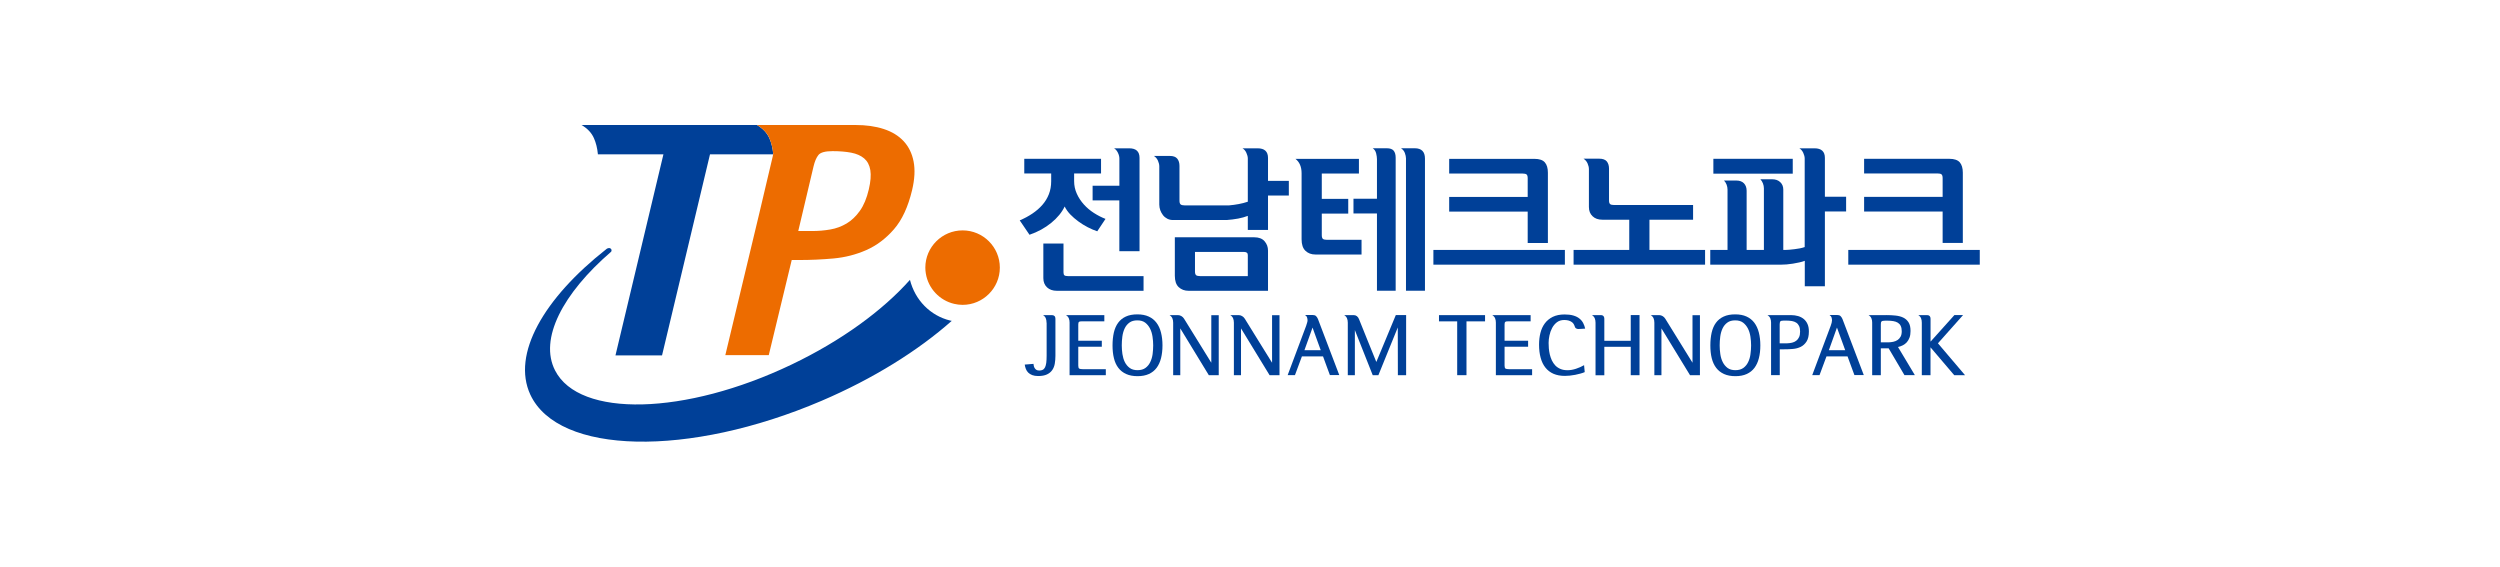 <svg width="300" height="68" viewBox="0 0 300 68" fill="none" xmlns="http://www.w3.org/2000/svg">
<g clip-path="url(#clip0_600_1942)">
<path d="M92.324 16.59C92.042 15.952 91.545 15.422 90.831 15H80.58H72.569H69.783C70.497 15.416 70.995 15.947 71.276 16.59C71.525 17.153 71.676 17.786 71.747 18.494L71.736 18.516H71.741H71.747H79.612L73.856 42.647H79.444L85.2 18.516H92.778C92.778 18.5 92.783 18.484 92.789 18.467C92.718 17.77 92.567 17.142 92.324 16.59Z" fill="#004098"/>
<path d="M109.633 19.387C109.444 18.413 109.044 17.596 108.438 16.942C107.826 16.287 107.031 15.801 106.047 15.481C105.057 15.157 103.926 15 102.644 15H101.633H93.654H91.848H90.836C91.55 15.422 92.048 15.952 92.329 16.59C92.567 17.142 92.718 17.764 92.789 18.467C92.789 18.484 92.783 18.5 92.778 18.516C92.756 18.613 92.746 18.711 92.718 18.814L91.972 21.967L91.144 25.483L87.039 42.614H92.253L95.007 31.201H95.969C97.278 31.201 98.625 31.141 100.01 31.017C101.395 30.892 102.704 30.557 103.943 30.016C105.181 29.47 106.29 28.642 107.269 27.517C108.248 26.392 108.973 24.823 109.455 22.8C109.763 21.497 109.822 20.361 109.633 19.387ZM104.256 22.73C104.008 23.79 103.651 24.65 103.185 25.299C102.72 25.954 102.19 26.462 101.59 26.819C100.984 27.176 100.335 27.42 99.626 27.539C98.917 27.663 98.193 27.723 97.457 27.723H95.791L97.619 19.993C97.765 19.376 97.96 18.911 98.209 18.603C98.452 18.294 99.02 18.137 99.907 18.137C100.746 18.137 101.487 18.197 102.141 18.321C102.785 18.446 103.304 18.673 103.699 19.008C104.089 19.344 104.338 19.809 104.44 20.415C104.538 21.02 104.478 21.794 104.256 22.73Z" fill="#ED6C00"/>
<path d="M73.337 30.205C67.511 35.231 64.677 40.683 66.608 44.453C69.518 50.16 82.225 49.846 94.98 43.75C100.995 40.878 105.949 37.232 109.195 33.581C109.806 36.004 111.635 37.887 114.02 38.465C114.085 38.482 114.144 38.492 114.209 38.503C110.196 42.057 104.824 45.432 98.571 48.105C82.63 54.915 66.992 54.58 63.638 47.353C61.394 42.517 65.223 35.815 72.785 29.875C72.785 29.875 73.04 29.67 73.267 29.821C73.456 29.946 73.375 30.168 73.337 30.205Z" fill="#004098"/>
<path d="M114.507 36.464C114.831 36.54 115.167 36.583 115.513 36.583C117.974 36.583 119.981 34.576 119.981 32.115C119.981 29.648 117.974 27.647 115.513 27.647C113.046 27.647 111.04 29.654 111.04 32.115C111.04 32.353 111.061 32.586 111.099 32.813C111.386 34.609 112.749 36.058 114.507 36.464Z" fill="#ED6C00"/>
<path d="M122.913 19.057H132.125V20.815H128.895V21.735C128.895 22.275 129.004 22.779 129.22 23.249C129.431 23.725 129.718 24.147 130.064 24.537C130.41 24.921 130.81 25.261 131.265 25.553C131.719 25.846 132.184 26.084 132.66 26.267L131.67 27.755C131.303 27.631 130.924 27.474 130.529 27.268C130.14 27.063 129.761 26.835 129.404 26.57C129.042 26.305 128.717 26.024 128.43 25.727C128.144 25.424 127.922 25.11 127.76 24.78C127.43 25.478 126.894 26.132 126.148 26.744C125.401 27.355 124.53 27.831 123.54 28.172L122.367 26.446C122.918 26.213 123.421 25.943 123.887 25.629C124.352 25.315 124.752 24.969 125.087 24.585C125.423 24.201 125.682 23.774 125.866 23.303C126.05 22.833 126.142 22.313 126.142 21.751V20.815H122.913V19.057V19.057ZM127.619 29.226V32.672C127.619 32.856 127.657 32.98 127.732 33.04C127.808 33.099 127.938 33.132 128.138 33.132H137.226V34.895H126.818C126.331 34.895 125.937 34.755 125.645 34.484C125.352 34.208 125.201 33.84 125.201 33.375V29.226H127.619ZM131.119 22.292H134.326V19.024C134.326 18.819 134.272 18.586 134.153 18.337C134.034 18.089 133.877 17.905 133.683 17.797H135.5C136.333 17.797 136.744 18.181 136.744 18.949V30.146H134.321V24.05H131.113V22.292H131.119Z" fill="#004098"/>
<path d="M140.363 18.711C140.796 18.711 141.093 18.819 141.272 19.041C141.45 19.262 141.537 19.555 141.537 19.906V24.071C141.537 24.293 141.58 24.445 141.672 24.526C141.764 24.607 141.921 24.645 142.137 24.645H147.498C147.887 24.612 148.271 24.558 148.645 24.488C149.018 24.418 149.38 24.326 149.737 24.206V19.024C149.737 18.819 149.678 18.586 149.564 18.337C149.451 18.089 149.294 17.905 149.094 17.797H150.911C151.744 17.797 152.161 18.181 152.161 18.949V21.702H154.66V23.465H152.161V27.593H149.737V25.905C149.397 26.04 149.007 26.143 148.574 26.23C148.142 26.311 147.687 26.365 147.206 26.403H140.747C140.498 26.403 140.282 26.349 140.076 26.246C139.876 26.143 139.703 26.002 139.563 25.824C139.422 25.645 139.314 25.445 139.233 25.229C139.157 25.007 139.114 24.78 139.114 24.547V19.955C139.114 19.749 139.059 19.527 138.957 19.29C138.854 19.052 138.692 18.857 138.47 18.711H140.363V18.711ZM140.98 28.474H150.511C151.057 28.474 151.474 28.631 151.75 28.951C152.025 29.27 152.161 29.643 152.161 30.07V34.895H142.63C142.154 34.895 141.759 34.749 141.445 34.457C141.131 34.165 140.98 33.705 140.98 33.078V28.474V28.474ZM149.737 33.132V30.6C149.737 30.357 149.586 30.232 149.278 30.232H143.398V32.58C143.398 32.802 143.446 32.948 143.533 33.024C143.625 33.094 143.782 33.132 143.998 33.132H149.737Z" fill="#004098"/>
<path d="M163.071 20.82H158.614V23.866H161.789V25.629H158.614V28.226C158.614 28.442 158.663 28.593 158.749 28.669C158.841 28.739 158.998 28.777 159.214 28.777H163.385V30.541H157.84C157.364 30.541 156.97 30.395 156.656 30.097C156.347 29.805 156.191 29.345 156.191 28.723V20.788C156.191 20.014 155.942 19.441 155.455 19.062H163.071V20.82ZM162.417 23.85H165.235V19.095C165.235 18.9 165.202 18.668 165.137 18.397C165.067 18.127 164.932 17.926 164.726 17.791H166.414C166.804 17.791 167.079 17.889 167.242 18.083C167.399 18.278 167.48 18.559 167.48 18.927V34.89H165.235V25.613H162.417V23.85ZM168.718 34.895V19.003C168.718 18.819 168.67 18.608 168.583 18.359C168.491 18.116 168.334 17.926 168.118 17.791H169.768C170.59 17.791 170.996 18.208 170.996 19.035V34.89H168.718V34.895Z" fill="#004098"/>
<path d="M172.007 31.758V29.994H187.786V31.758H172.007V31.758ZM173.901 19.062H184.129C184.719 19.062 185.136 19.203 185.379 19.484C185.628 19.766 185.747 20.182 185.747 20.728V29.162H183.323V25.391H173.901V23.633H183.323V21.378C183.323 21.156 183.275 21.01 183.188 20.934C183.096 20.864 182.939 20.826 182.718 20.826H173.901V19.062V19.062Z" fill="#004098"/>
<path d="M191.908 19.041C192.335 19.041 192.638 19.154 192.817 19.371C192.995 19.593 193.082 19.885 193.082 20.236V24.05C193.082 24.271 193.125 24.418 193.217 24.493C193.309 24.569 193.466 24.601 193.688 24.601H203.17V26.365H197.934V29.994H204.609V31.758H188.83V29.994H195.51V26.365H192.281C191.789 26.365 191.399 26.23 191.107 25.948C190.815 25.672 190.669 25.305 190.669 24.839V20.29C190.669 20.085 190.615 19.863 190.512 19.619C190.41 19.381 190.247 19.192 190.025 19.041H191.908V19.041Z" fill="#004098"/>
<path d="M216.574 34.343V31.298C216.379 31.374 216.158 31.439 215.903 31.493C215.654 31.547 215.4 31.596 215.141 31.639C214.881 31.682 214.638 31.709 214.394 31.731C214.156 31.752 213.945 31.758 213.761 31.758H205.231V29.994H207.303V22.746C207.303 22.551 207.265 22.357 207.194 22.162C207.119 21.962 207.016 21.805 206.881 21.664H208.368C208.758 21.664 209.061 21.778 209.277 22C209.488 22.227 209.596 22.524 209.596 22.892V29.994H211.668V22.6C211.668 22.405 211.63 22.21 211.554 22.01C211.479 21.816 211.376 21.653 211.246 21.513H212.674C213.063 21.513 213.383 21.626 213.626 21.854C213.869 22.081 213.994 22.378 213.994 22.741V29.994H214.248C214.383 29.994 214.546 29.984 214.735 29.967C214.924 29.946 215.124 29.93 215.341 29.902C215.557 29.881 215.768 29.843 215.974 29.805C216.179 29.762 216.379 29.713 216.563 29.648V19.024C216.563 18.819 216.504 18.586 216.39 18.337C216.271 18.089 216.114 17.905 215.92 17.797H217.737C218.57 17.797 218.987 18.181 218.987 18.949V23.611H221.534V25.375H218.987V34.349H216.574V34.343ZM205.604 19.057H215.13V20.837H205.604V19.057Z" fill="#004098"/>
<path d="M221.794 31.758V29.994H237.573V31.758H221.794V31.758ZM223.687 19.057H233.922C234.506 19.057 234.922 19.198 235.171 19.479C235.414 19.76 235.539 20.177 235.539 20.723V29.156H233.116V25.386H223.693V23.622H233.116V21.367C233.116 21.145 233.067 20.999 232.98 20.923C232.888 20.847 232.731 20.815 232.51 20.815H223.693V19.057H223.687Z" fill="#004098"/>
<path d="M125.585 38.725C125.585 38.519 125.553 38.341 125.493 38.19C125.434 38.038 125.325 37.914 125.163 37.816H126.245C126.369 37.816 126.461 37.849 126.537 37.924C126.613 37.995 126.651 38.103 126.651 38.238V42.701C126.651 43.025 126.624 43.339 126.575 43.631C126.526 43.929 126.423 44.183 126.272 44.405C126.121 44.627 125.91 44.8 125.639 44.929C125.369 45.059 125.017 45.124 124.579 45.124C124.298 45.124 124.06 45.086 123.865 45.011C123.67 44.935 123.508 44.832 123.383 44.708C123.259 44.583 123.167 44.437 123.102 44.27C123.037 44.102 122.994 43.929 122.967 43.75L124.016 43.664C124.022 43.745 124.038 43.837 124.06 43.929C124.081 44.021 124.119 44.107 124.173 44.188C124.222 44.27 124.292 44.334 124.379 44.389C124.465 44.437 124.579 44.464 124.72 44.464C124.887 44.464 125.022 44.432 125.136 44.372C125.25 44.313 125.336 44.21 125.407 44.075C125.471 43.94 125.52 43.756 125.553 43.534C125.58 43.312 125.596 43.031 125.596 42.695V38.725H125.585Z" fill="#004098"/>
<path d="M132.52 37.811V38.557H129.929C129.82 38.557 129.729 38.563 129.658 38.568C129.588 38.574 129.534 38.59 129.496 38.617C129.458 38.644 129.431 38.682 129.415 38.73C129.399 38.779 129.393 38.849 129.393 38.941V40.889H132.217V41.608H129.393V43.875C129.393 44.064 129.431 44.183 129.507 44.232C129.582 44.275 129.723 44.302 129.934 44.302H132.698V45.021H128.349V38.698C128.349 38.519 128.322 38.352 128.257 38.2C128.198 38.049 128.084 37.919 127.916 37.816H132.52V37.811Z" fill="#004098"/>
<path d="M139.498 41.451C139.498 42.014 139.438 42.522 139.325 42.977C139.211 43.431 139.032 43.821 138.794 44.14C138.556 44.459 138.243 44.708 137.864 44.881C137.485 45.054 137.031 45.14 136.506 45.14C135.976 45.14 135.522 45.054 135.138 44.881C134.759 44.708 134.445 44.464 134.202 44.145C133.959 43.826 133.78 43.442 133.672 42.987C133.558 42.533 133.504 42.019 133.504 41.451C133.504 40.883 133.558 40.369 133.661 39.91C133.769 39.45 133.937 39.06 134.175 38.736C134.413 38.411 134.721 38.162 135.095 37.989C135.473 37.811 135.938 37.724 136.485 37.724C137.009 37.724 137.464 37.811 137.842 37.984C138.226 38.157 138.535 38.406 138.778 38.73C139.022 39.055 139.206 39.444 139.319 39.904C139.438 40.369 139.498 40.883 139.498 41.451ZM138.383 41.451C138.383 41.105 138.356 40.753 138.302 40.396C138.248 40.039 138.151 39.715 138.005 39.428C137.859 39.142 137.664 38.904 137.426 38.719C137.182 38.536 136.869 38.444 136.485 38.444C136.09 38.444 135.771 38.53 135.527 38.714C135.284 38.893 135.095 39.125 134.959 39.412C134.824 39.699 134.732 40.023 134.683 40.38C134.635 40.737 134.613 41.1 134.613 41.457C134.613 41.792 134.64 42.133 134.689 42.484C134.743 42.836 134.835 43.155 134.975 43.442C135.116 43.728 135.311 43.967 135.56 44.15C135.803 44.334 136.122 44.421 136.506 44.421C136.896 44.421 137.215 44.329 137.458 44.15C137.707 43.967 137.896 43.734 138.032 43.447C138.172 43.16 138.264 42.841 138.313 42.495C138.356 42.138 138.383 41.792 138.383 41.451Z" fill="#004098"/>
<path d="M141.634 45.021H140.78V38.725C140.78 38.519 140.747 38.341 140.682 38.19C140.617 38.038 140.504 37.914 140.347 37.816H141.375C141.504 37.816 141.634 37.854 141.764 37.93C141.894 38.005 142.002 38.108 142.083 38.238C142.63 39.12 143.171 40.002 143.717 40.878C144.258 41.754 144.804 42.636 145.356 43.528V37.822H146.248V45.021H145.058L141.634 39.407V45.021Z" fill="#004098"/>
<path d="M148.921 45.021H148.066V38.725C148.066 38.519 148.033 38.341 147.969 38.19C147.904 38.038 147.795 37.914 147.633 37.816H148.661C148.791 37.816 148.915 37.854 149.05 37.93C149.18 38.005 149.288 38.108 149.37 38.238C149.916 39.12 150.457 40.002 151.003 40.878C151.549 41.754 152.096 42.636 152.648 43.528V37.822H153.54V45.021H152.35L148.921 39.407V45.021Z" fill="#004098"/>
<path d="M156.905 38.455C156.905 38.33 156.888 38.217 156.85 38.103C156.818 37.989 156.737 37.892 156.607 37.8H157.516C157.689 37.8 157.819 37.838 157.911 37.919C158.003 38 158.078 38.114 158.149 38.271L160.713 45.011H159.588C159.447 44.637 159.306 44.27 159.176 43.896C159.041 43.523 158.906 43.15 158.765 42.771H156.228L155.395 45.016H154.519C154.892 44.026 155.26 43.036 155.628 42.057C155.996 41.073 156.364 40.088 156.737 39.098C156.78 38.974 156.818 38.855 156.85 38.736C156.888 38.622 156.905 38.525 156.905 38.455ZM158.489 42.025C158.322 41.57 158.16 41.121 157.997 40.672C157.835 40.223 157.667 39.769 157.505 39.309C157.337 39.769 157.175 40.223 157.018 40.672C156.861 41.121 156.694 41.57 156.531 42.025H158.489Z" fill="#004098"/>
<path d="M162.59 45.021H161.735V38.725C161.735 38.519 161.703 38.341 161.638 38.189C161.573 38.038 161.465 37.914 161.302 37.816H162.465C162.601 37.816 162.72 37.859 162.828 37.941C162.936 38.022 163.017 38.141 163.077 38.287C163.423 39.158 163.769 40.018 164.115 40.867C164.461 41.716 164.813 42.576 165.159 43.436C165.549 42.495 165.938 41.559 166.328 40.629C166.712 39.699 167.101 38.757 167.496 37.811H168.735V45.021H167.745C167.745 44.064 167.745 43.106 167.739 42.154C167.734 41.202 167.734 40.25 167.734 39.293C167.344 40.25 166.955 41.208 166.571 42.154C166.187 43.106 165.803 44.059 165.408 45.021H164.726C164.369 44.113 164.012 43.209 163.655 42.317C163.298 41.419 162.947 40.521 162.584 39.612V45.021H162.59Z" fill="#004098"/>
<path d="M175.978 38.563V45.021H174.863V38.563H172.678V37.816H178.206V38.563H175.978Z" fill="#004098"/>
<path d="M183.675 37.811V38.557H181.084C180.976 38.557 180.884 38.563 180.813 38.568C180.743 38.574 180.689 38.59 180.651 38.617C180.613 38.644 180.586 38.682 180.57 38.73C180.554 38.779 180.548 38.849 180.548 38.941V40.889H183.372V41.608H180.548V43.875C180.548 44.064 180.586 44.183 180.662 44.232C180.732 44.275 180.878 44.302 181.089 44.302H183.853V45.021H179.504V38.698C179.504 38.519 179.472 38.352 179.413 38.2C179.353 38.049 179.239 37.919 179.072 37.816H183.675V37.811Z" fill="#004098"/>
<path d="M190.22 39.434C190.085 39.439 189.95 39.45 189.809 39.461C189.668 39.471 189.533 39.482 189.398 39.482C189.317 39.482 189.23 39.461 189.138 39.412C189.052 39.363 188.987 39.271 188.954 39.136C188.933 39.055 188.89 38.968 188.835 38.876C188.781 38.784 188.706 38.709 188.603 38.638C188.505 38.568 188.381 38.509 188.235 38.465C188.089 38.422 187.91 38.4 187.705 38.4C187.359 38.4 187.067 38.492 186.829 38.671C186.591 38.855 186.401 39.082 186.255 39.358C186.109 39.634 186.001 39.931 185.936 40.25C185.866 40.569 185.833 40.867 185.833 41.143C185.833 41.343 185.844 41.559 185.86 41.803C185.882 42.041 185.92 42.284 185.974 42.528C186.033 42.771 186.115 43.009 186.217 43.236C186.326 43.463 186.461 43.669 186.628 43.847C186.796 44.026 187.007 44.167 187.245 44.269C187.489 44.378 187.775 44.426 188.111 44.426C188.43 44.426 188.771 44.367 189.128 44.248C189.485 44.129 189.804 43.988 190.09 43.821C190.101 43.961 190.117 44.102 190.128 44.237C190.144 44.372 190.155 44.513 190.166 44.654C190.02 44.718 189.847 44.778 189.647 44.832C189.447 44.886 189.241 44.935 189.03 44.978C188.814 45.021 188.597 45.054 188.381 45.075C188.165 45.097 187.965 45.108 187.786 45.108C187.261 45.108 186.807 45.021 186.417 44.854C186.033 44.686 185.709 44.437 185.455 44.118C185.2 43.799 185.006 43.409 184.881 42.944C184.751 42.479 184.687 41.949 184.687 41.354C184.687 40.862 184.741 40.396 184.849 39.958C184.957 39.52 185.135 39.136 185.379 38.806C185.622 38.476 185.941 38.217 186.331 38.022C186.72 37.832 187.196 37.735 187.759 37.735C188.175 37.735 188.527 37.778 188.814 37.865C189.1 37.951 189.344 38.07 189.533 38.227C189.728 38.379 189.874 38.563 189.982 38.768C190.09 38.979 190.172 39.201 190.22 39.434Z" fill="#004098"/>
<path d="M192.113 37.811C192.232 37.811 192.33 37.843 192.406 37.919C192.476 37.989 192.519 38.097 192.519 38.233V40.894H195.689V37.811H196.744V45.027H195.689V41.614H192.519V45.032H191.464V38.725C191.464 38.519 191.432 38.341 191.367 38.189C191.302 38.038 191.194 37.914 191.032 37.816H192.113V37.811Z" fill="#004098"/>
<path d="M199.378 45.021H198.523V38.725C198.523 38.519 198.491 38.341 198.426 38.19C198.361 38.038 198.248 37.914 198.091 37.816H199.118C199.248 37.816 199.378 37.854 199.508 37.93C199.638 38.005 199.746 38.108 199.827 38.238C200.373 39.12 200.914 40.002 201.461 40.878C202.007 41.754 202.553 42.636 203.1 43.528V37.822H203.992V45.021H202.802L199.373 39.407V45.021H199.378Z" fill="#004098"/>
<path d="M211.241 41.451C211.241 42.014 211.186 42.522 211.067 42.977C210.954 43.431 210.775 43.821 210.537 44.14C210.299 44.459 209.986 44.708 209.607 44.881C209.228 45.054 208.774 45.14 208.249 45.14C207.719 45.14 207.265 45.054 206.881 44.881C206.502 44.708 206.188 44.464 205.945 44.145C205.701 43.826 205.523 43.442 205.409 42.987C205.296 42.533 205.242 42.019 205.242 41.451C205.242 40.883 205.296 40.369 205.399 39.91C205.507 39.45 205.674 39.06 205.912 38.736C206.15 38.411 206.459 38.162 206.837 37.989C207.216 37.811 207.676 37.724 208.228 37.724C208.752 37.724 209.207 37.811 209.585 37.984C209.964 38.157 210.278 38.406 210.521 38.73C210.765 39.055 210.943 39.444 211.062 39.904C211.181 40.369 211.241 40.883 211.241 41.451ZM210.132 41.451C210.132 41.105 210.105 40.753 210.051 40.396C209.996 40.039 209.899 39.715 209.753 39.428C209.607 39.142 209.412 38.904 209.174 38.719C208.931 38.536 208.617 38.444 208.233 38.444C207.838 38.444 207.519 38.53 207.276 38.714C207.032 38.893 206.843 39.125 206.708 39.412C206.572 39.699 206.48 40.023 206.432 40.38C206.383 40.737 206.361 41.1 206.361 41.457C206.361 41.792 206.388 42.133 206.437 42.484C206.486 42.836 206.583 43.155 206.724 43.442C206.864 43.728 207.059 43.967 207.303 44.15C207.551 44.334 207.865 44.421 208.249 44.421C208.639 44.421 208.958 44.329 209.207 44.15C209.455 43.967 209.645 43.734 209.78 43.447C209.921 43.16 210.013 42.841 210.056 42.495C210.105 42.138 210.132 41.792 210.132 41.451Z" fill="#004098"/>
<path d="M214.892 37.811C215.216 37.811 215.514 37.854 215.779 37.93C216.044 38.011 216.271 38.13 216.466 38.292C216.655 38.455 216.807 38.66 216.909 38.904C217.018 39.152 217.066 39.439 217.066 39.774C217.066 40.288 216.974 40.688 216.79 40.975C216.606 41.262 216.374 41.478 216.093 41.619C215.806 41.76 215.487 41.846 215.141 41.873C214.794 41.906 214.454 41.916 214.118 41.916H213.572V45.016H212.528V38.698C212.528 38.519 212.495 38.352 212.436 38.2C212.376 38.049 212.263 37.919 212.095 37.816H214.892V37.811ZM216.011 39.78C216.011 39.509 215.968 39.293 215.892 39.125C215.811 38.958 215.703 38.822 215.557 38.725C215.411 38.628 215.243 38.563 215.038 38.525C214.832 38.492 214.61 38.471 214.362 38.471H214.043C213.81 38.471 213.675 38.509 213.631 38.579C213.588 38.655 213.561 38.774 213.561 38.941V41.197H214.464C214.67 41.192 214.865 41.164 215.049 41.121C215.233 41.078 215.4 41.002 215.541 40.894C215.687 40.786 215.801 40.645 215.882 40.467C215.974 40.294 216.011 40.061 216.011 39.78Z" fill="#004098"/>
<path d="M219.841 38.455C219.841 38.33 219.825 38.217 219.787 38.103C219.755 37.989 219.674 37.892 219.544 37.8H220.458C220.631 37.8 220.761 37.838 220.853 37.919C220.939 38 221.02 38.114 221.091 38.271L223.655 45.011H222.53C222.389 44.637 222.248 44.27 222.119 43.896C221.983 43.523 221.848 43.15 221.707 42.771H219.176L218.343 45.016H217.467C217.84 44.026 218.208 43.036 218.575 42.057C218.943 41.073 219.311 40.088 219.684 39.098C219.728 38.974 219.766 38.855 219.798 38.736C219.825 38.622 219.841 38.525 219.841 38.455ZM221.426 42.025C221.258 41.57 221.096 41.121 220.934 40.672C220.772 40.223 220.604 39.769 220.436 39.309C220.274 39.769 220.106 40.223 219.949 40.672C219.787 41.121 219.625 41.57 219.463 42.025H221.426Z" fill="#004098"/>
<path d="M226.338 37.811C226.727 37.811 227.1 37.827 227.452 37.865C227.804 37.903 228.112 37.978 228.382 38.108C228.653 38.238 228.864 38.427 229.026 38.682C229.188 38.936 229.264 39.277 229.264 39.715C229.264 40.023 229.226 40.283 229.145 40.505C229.064 40.726 228.956 40.91 228.821 41.067C228.68 41.219 228.523 41.343 228.339 41.435C228.155 41.527 227.961 41.597 227.76 41.641C228.101 42.203 228.437 42.766 228.772 43.328C229.107 43.891 229.443 44.453 229.783 45.016H228.534C228.22 44.475 227.906 43.934 227.587 43.409C227.268 42.879 226.954 42.344 226.641 41.803H225.699V45.021H224.661V38.698C224.661 38.519 224.634 38.352 224.569 38.2C224.509 38.049 224.396 37.919 224.228 37.816H226.338V37.811ZM228.209 39.742C228.209 39.488 228.166 39.277 228.085 39.109C228.004 38.941 227.885 38.817 227.739 38.725C227.593 38.633 227.414 38.574 227.209 38.536C227.003 38.503 226.781 38.481 226.538 38.481H226.219C226.1 38.481 226.002 38.487 225.932 38.503C225.862 38.519 225.813 38.547 225.781 38.579C225.748 38.617 225.727 38.66 225.716 38.719C225.705 38.779 225.699 38.849 225.699 38.941V41.083H226.614C226.814 41.078 227.008 41.051 227.198 41.013C227.393 40.97 227.56 40.9 227.706 40.802C227.852 40.705 227.977 40.569 228.069 40.402C228.166 40.229 228.209 40.012 228.209 39.742Z" fill="#004098"/>
<path d="M231.655 41.008L234.527 37.811H235.566L232.553 41.197L235.809 45.027H234.511L231.66 41.678V45.027H230.616V38.725C230.616 38.519 230.589 38.341 230.525 38.189C230.465 38.038 230.351 37.914 230.195 37.816H231.271C231.39 37.816 231.487 37.849 231.558 37.924C231.628 37.995 231.666 38.103 231.666 38.238V41.008H231.655Z" fill="#004098"/>
</g>
<defs>
<clipPath id="clip0_600_1942">
<rect width="174.578" height="38" fill="white" transform="translate(63 15)"/>
</clipPath>
</defs>
</svg>
